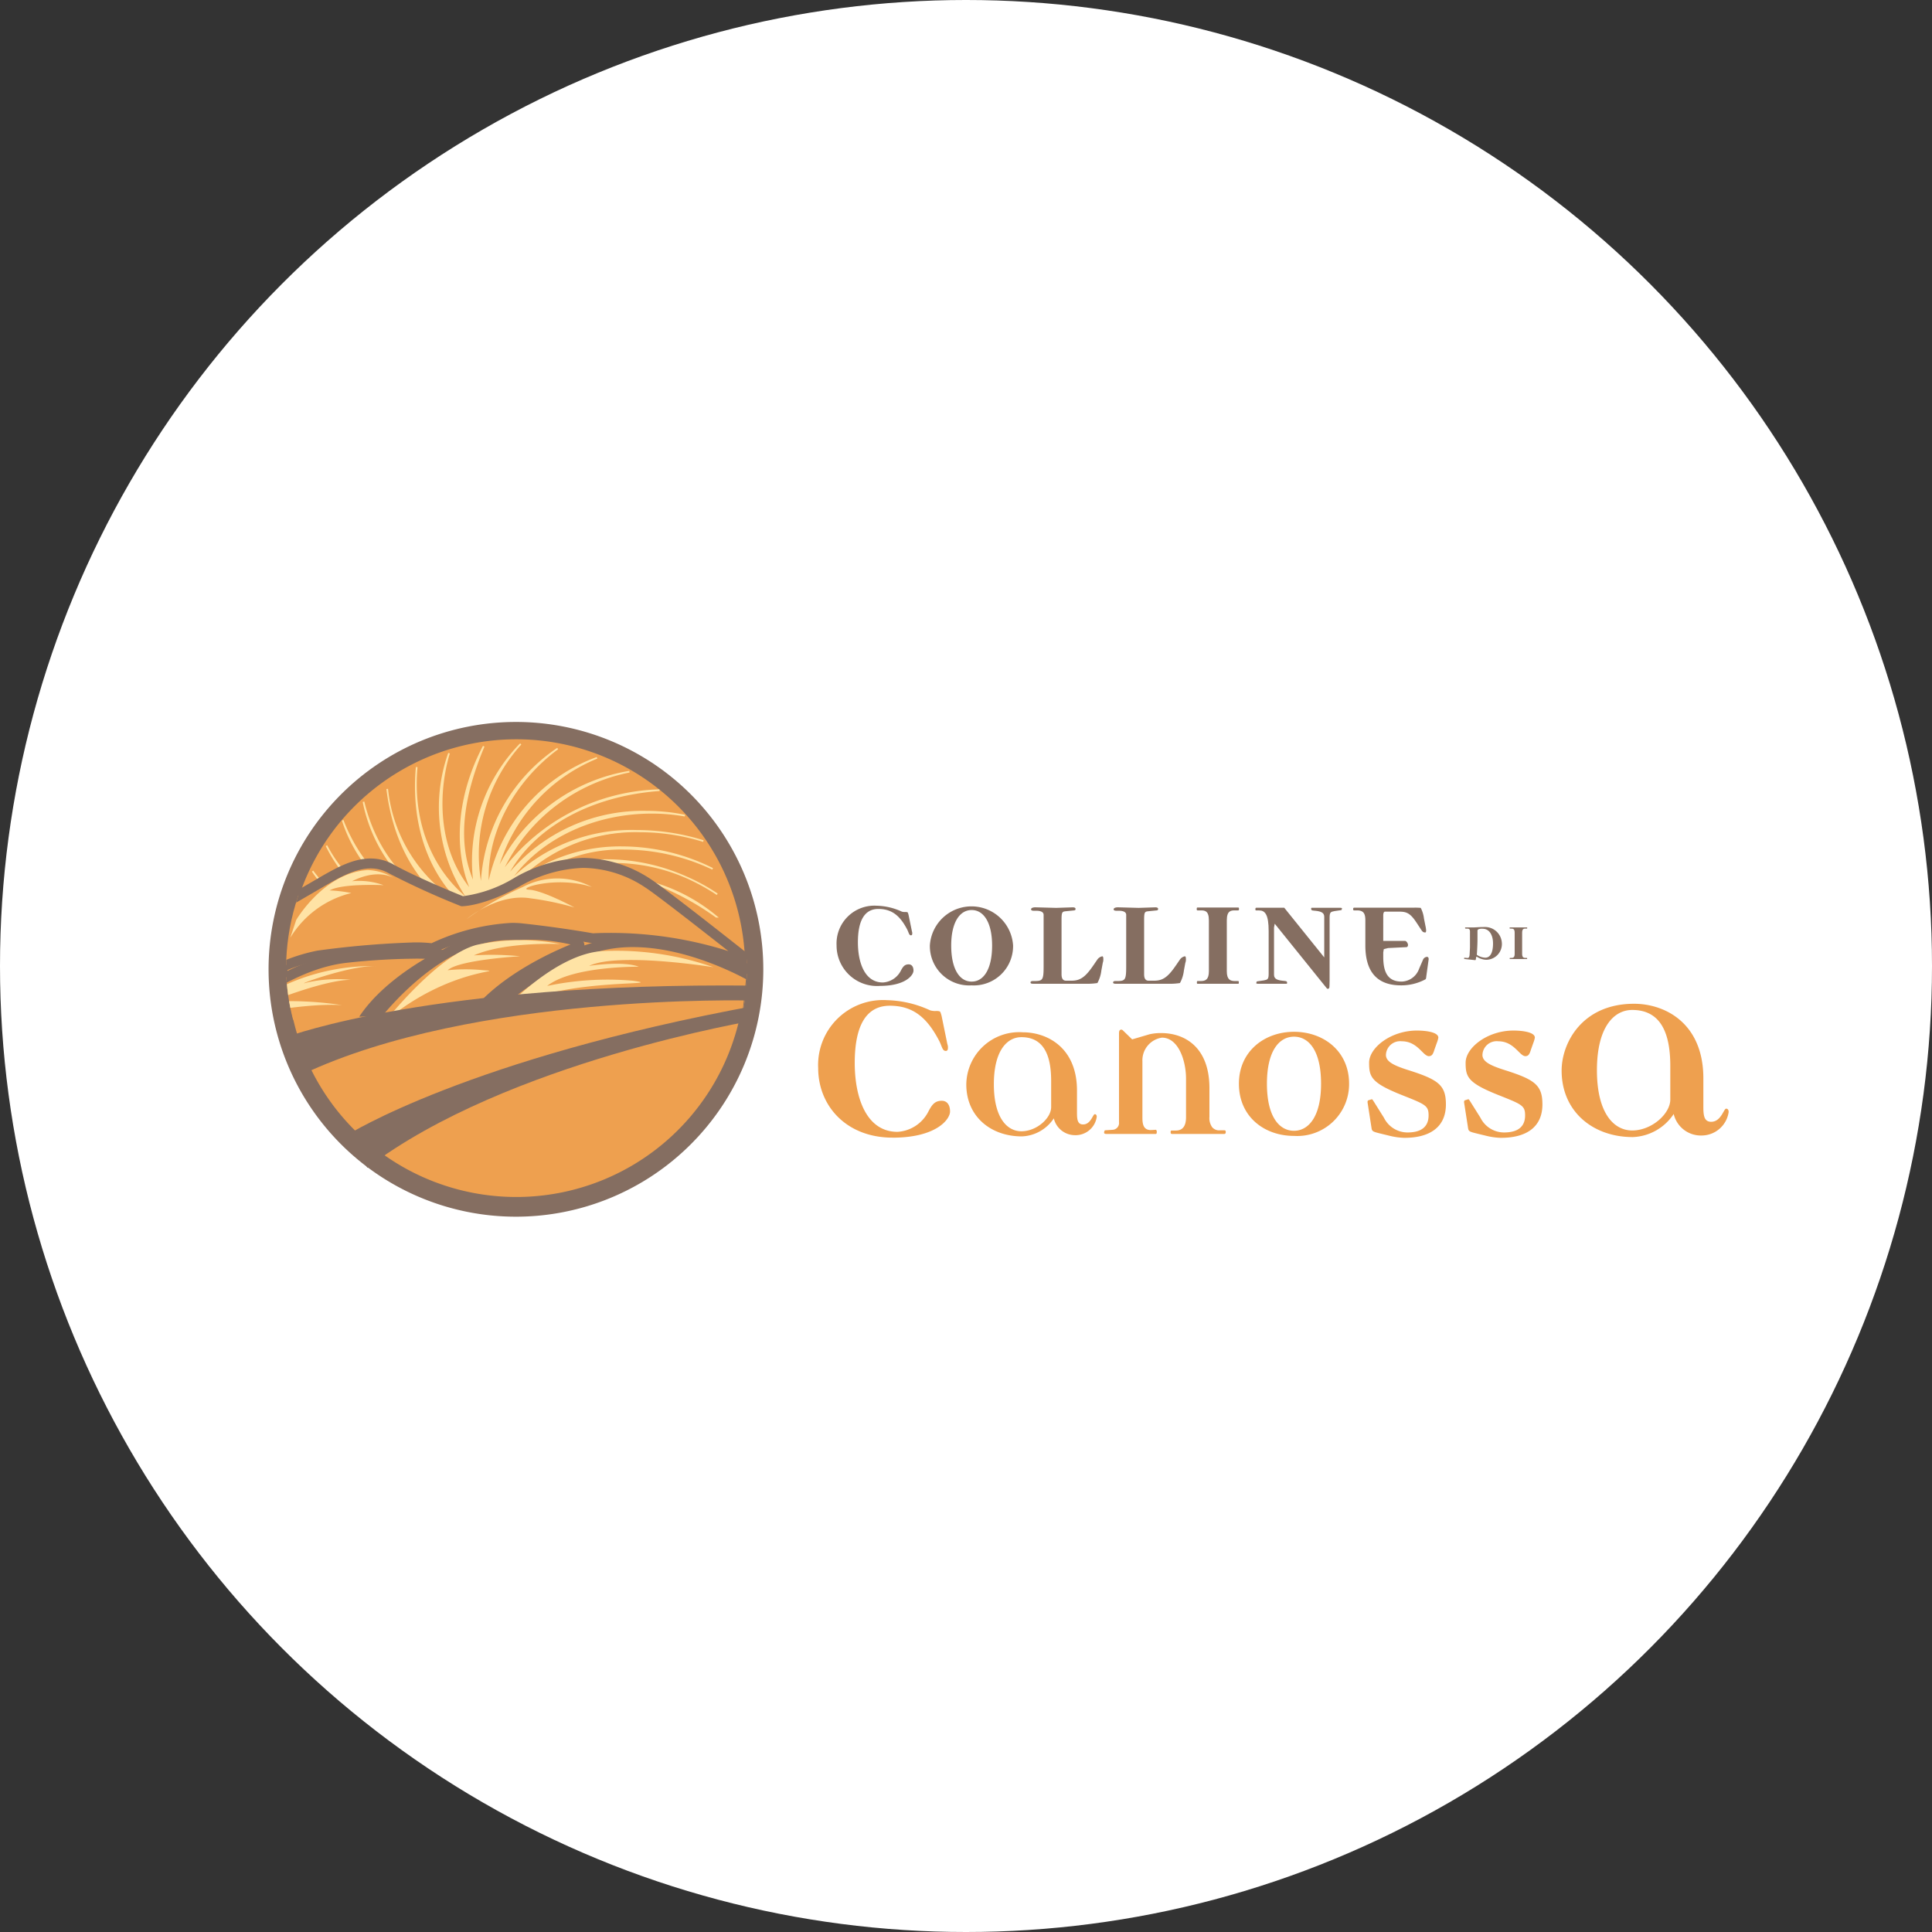 <?xml version="1.0" encoding="utf-8"?>
<svg xmlns="http://www.w3.org/2000/svg" xmlns:xlink="http://www.w3.org/1999/xlink" width="190" height="190" viewBox="0 0 190 190">
  <rect x="0" y="0" width="190" height="190" fill="#333333" stroke="none"/>
  <defs>
    <clipPath id="clip-path">
      <rect id="Rettangolo_5671" data-name="Rettangolo 5671" width="150" height="48.654" fill="none"/>
    </clipPath>
    <clipPath id="clip-path-2">
      <path id="Tracciato_124824" data-name="Tracciato 124824" d="M22.443,27.212a21.314,21.314,0,0,0,.692,5.073c6.462-.39,14.237-.526,23.569-.526,7.813,0,14.646.195,20.523.488a22.658,22.658,0,1,0-44.784-5.035" transform="translate(-22.443 -4.709)" fill="none"/>
    </clipPath>
  </defs>
  <g id="Raggruppa_88686" data-name="Raggruppa 88686" transform="translate(-186 -1217)">
    <circle id="Ellisse_81" data-name="Ellisse 81" cx="95" cy="95" r="95" transform="translate(186 1217)" fill="#fff"/>
    <g id="Raggruppa_88685" data-name="Raggruppa 88685" transform="translate(206 1288)">
      <g id="Raggruppa_88680" data-name="Raggruppa 88680">
        <g id="Raggruppa_88679" data-name="Raggruppa 88679" clip-path="url(#clip-path)">
          <path id="Tracciato_124798" data-name="Tracciato 124798" d="M174.218,89.044c-4.6,0-7.32-3.176-7.32-6.836a6.385,6.385,0,0,1,6.776-6.684,10.673,10.673,0,0,1,4.235,1,1.656,1.656,0,0,0,.6.062c.212,0,.363.03.393.09a2.248,2.248,0,0,1,.151.483l.514,2.511c.03.181.091.333.091.423,0,.151.03.424-.212.424-.333,0-.363-.424-.635-.968-1.179-2.268-2.54-3.477-4.87-3.477-2.269,0-3.448,1.874-3.448,5.626,0,3.477,1.179,6.775,4.2,6.775a3.639,3.639,0,0,0,2.995-1.906c.363-.7.635-1.149,1.361-1.149.514,0,.817.393.817,1.058,0,.756-1.331,2.571-5.656,2.571" transform="translate(-106.435 -48.164)" fill="#eea04f"/>
          <path id="Tracciato_124799" data-name="Tracciato 124799" d="M217.828,94.361a2.141,2.141,0,0,1-2.11-1.655,3.94,3.94,0,0,1-3.14,1.775c-3.07,0-5.467-1.966-5.467-5.107a5.2,5.2,0,0,1,5.562-5.131c2.375,0,5.323,1.487,5.323,5.73v2.206c0,.671.072,1.127.6,1.127.767,0,.958-1.008,1.15-1.008.168,0,.192.168.192.264a2.1,2.1,0,0,1-2.11,1.8m-2.373-5.347c0-2.613-.792-4.292-2.925-4.292-1.439,0-2.709,1.367-2.709,4.628s1.271,4.626,2.709,4.626c1.51,0,2.925-1.294,2.925-2.373Z" transform="translate(-132.081 -53.724)" fill="#eea04f"/>
          <path id="Tracciato_124800" data-name="Tracciato 124800" d="M256.328,93.776h-5.155c-.072,0-.12-.048-.12-.168s.024-.167.1-.167h.408c.672,0,1.007-.432,1.007-1.319V88.335c0-1.751-.743-4.029-2.373-4.029a2.253,2.253,0,0,0-1.917,2.326v5.513c0,.576.047,1.3.91,1.247l.384-.024c.071,0,.12.073.12.192,0,.144-.024.216-.1.216h-4.866c-.144,0-.216-.048-.216-.12,0-.1.047-.239.1-.239l.742-.049a.666.666,0,0,0,.624-.743V83.9c0-.288.072-.383.24-.383.072,0,.144.072.263.192l.792.767,1.7-.5a4.934,4.934,0,0,1,1.151-.12c2.325,0,4.747,1.39,4.747,5.419V92.1a1.537,1.537,0,0,0,.264,1.006.884.884,0,0,0,.767.312h.455c.073,0,.12.048.12.168s-.047.191-.143.191" transform="translate(-155.929 -53.26)" fill="#eea04f"/>
          <path id="Tracciato_124801" data-name="Tracciato 124801" d="M286.527,94.349c-2.925,0-5.418-1.894-5.418-5.131,0-3.189,2.517-5.107,5.418-5.107s5.418,1.894,5.418,5.107a5.1,5.1,0,0,1-5.418,5.131m0-9.758c-1.439,0-2.662,1.367-2.662,4.627s1.223,4.627,2.662,4.627c1.414,0,2.661-1.367,2.661-4.627,0-3.284-1.223-4.627-2.661-4.627" transform="translate(-179.27 -53.64)" fill="#eea04f"/>
          <path id="Tracciato_124802" data-name="Tracciato 124802" d="M319.682,94.329a6.82,6.82,0,0,1-1.534-.215l-.791-.192c-.767-.191-.887-.216-.935-.551l-.383-2.47c-.024-.143,0-.24.072-.263l.312-.1c.073-.024.1.047.216.216l1.007,1.606a2.589,2.589,0,0,0,2.3,1.439c.743,0,2.086-.145,2.086-1.679,0-.959-.311-1.078-2.541-1.966-3.093-1.223-3.308-1.8-3.308-3.213,0-1.486,2.157-3.164,4.7-3.164.839,0,2.109.145,2.109.7a2.736,2.736,0,0,1-.144.5l-.239.671c-.143.48-.264.647-.551.647-.576,0-1.1-1.463-2.662-1.463a1.4,1.4,0,0,0-1.558,1.343c0,.647.744,1.031,2.182,1.487,2.949.935,3.716,1.463,3.716,3.38,0,2.3-1.678,3.284-4.052,3.284" transform="translate(-201.54 -53.429)" fill="#eea04f"/>
          <path id="Tracciato_124803" data-name="Tracciato 124803" d="M345.889,94.329a6.815,6.815,0,0,1-1.534-.215l-.792-.192c-.767-.191-.886-.216-.935-.551l-.384-2.47c-.024-.143,0-.24.072-.263l.312-.1c.071-.024.1.047.215.216l1.007,1.606a2.59,2.59,0,0,0,2.3,1.439c.742,0,2.086-.145,2.086-1.679,0-.959-.312-1.078-2.541-1.966-3.093-1.223-3.309-1.8-3.309-3.213,0-1.486,2.158-3.164,4.7-3.164.839,0,2.11.145,2.11.7a2.765,2.765,0,0,1-.145.5l-.239.671c-.144.48-.263.647-.552.647-.575,0-1.1-1.463-2.661-1.463a1.4,1.4,0,0,0-1.558,1.343c0,.647.743,1.031,2.182,1.487,2.949.935,3.716,1.463,3.716,3.38,0,2.3-1.678,3.284-4.051,3.284" transform="translate(-218.252 -53.429)" fill="#eea04f"/>
          <path id="Tracciato_124804" data-name="Tracciato 124804" d="M382.433,89.455a2.739,2.739,0,0,1-2.7-2.117,5.048,5.048,0,0,1-4.022,2.272c-3.93,0-7-2.518-7-6.54,0-2.7,2-6.571,7.123-6.571,3.039,0,6.816,1.9,6.816,7.338v2.825c0,.86.092,1.443.768,1.443.983,0,1.228-1.289,1.473-1.289.215,0,.246.214.246.338a2.694,2.694,0,0,1-2.7,2.3m-3.039-6.846c0-3.347-1.013-5.5-3.746-5.5-1.842,0-3.469,1.75-3.469,5.926s1.627,5.926,3.469,5.926c1.935,0,3.746-1.658,3.746-3.04Z" transform="translate(-235.135 -48.785)" fill="#eea04f"/>
          <path id="Tracciato_124805" data-name="Tracciato 124805" d="M344.4,58.9a1.787,1.787,0,0,1-.9-.294c-.037-.03-.066.014-.073.044l-.044.242a.064.064,0,0,1-.052.045l-.83-.089c-.176-.022-.266-.022-.266-.074,0-.029.008-.073.045-.073l.293.022c.125.008.192-.11.206-.323l.037-.7v-1.58c0-.184-.074-.28-.22-.28h-.162c-.066,0-.1-.022-.1-.066s.014-.058.037-.058h.809c.2,0,.573-.037,1.05-.037a1.654,1.654,0,0,1,1.719,1.529A1.549,1.549,0,0,1,344.4,58.9m-.353-3.058c-.338,0-.493.067-.493.2v.889c0,.367-.037,1.161-.066,1.477a1.523,1.523,0,0,0,.831.287c.478,0,.764-.478.764-1.4,0-.771-.323-1.448-1.036-1.448" transform="translate(-218.253 -35.512)" fill="#856e61"/>
          <path id="Tracciato_124806" data-name="Tracciato 124806" d="M356.286,55.883h-.125c-.154,0-.338,0-.338.4v2.087c0,.345.139.4.338.4h.125c.022,0,.03.015.03.051s0,.059-.022.059h-1.675c-.022,0-.022-.022-.022-.059s.007-.051.029-.051h.125c.2,0,.337-.058.337-.4V56.287c0-.4-.183-.4-.337-.4h-.125c-.022,0-.037-.014-.037-.052s.008-.066.029-.066h1.675c.022,0,.03.022.03.066s-.014.052-.037.052" transform="translate(-226.13 -35.563)" fill="#856e61"/>
          <path id="Tracciato_124807" data-name="Tracciato 124807" d="M66.354,24.326A24.327,24.327,0,1,0,42.027,48.654,24.327,24.327,0,0,0,66.354,24.326" transform="translate(-11.288)" fill="#856e61"/>
          <path id="Tracciato_124808" data-name="Tracciato 124808" d="M67.835,27.212A22.506,22.506,0,1,0,45.33,49.718,22.505,22.505,0,0,0,67.835,27.212" transform="translate(-14.555 -3.002)" fill="#eea04f"/>
          <path id="Tracciato_124809" data-name="Tracciato 124809" d="M29.813,15.975a14.974,14.974,0,0,0,7.172,6.987h1.244a14.269,14.269,0,0,1-8.416-6.987m22.072,3.193a23.69,23.69,0,0,0-2.715,1,17.139,17.139,0,0,1,16.005-1.094c-4.994-2.208-10.939-2.45-15.805.545,5-4.321,12.735-4.094,18.42-1.364-6.368-3.185-14.327-2.957-19.784,1.819,4.548-5.458,12.28-6.6,18.875-4.548-6.595-2.047-14.554-1.138-19.33,4.321,3.639-5.686,11.143-7.96,17.511-6.822-6.594-1.365-13.871.909-17.738,6.367,2.73-5.685,9.1-8.415,15.237-8.87-6.14.228-12.28,3.184-15.691,8.415A17.7,17.7,0,0,1,59.6,8.7a17.407,17.407,0,0,0-13.19,10.234c1.364-5,5-9.78,10.006-11.6A16.555,16.555,0,0,0,45.732,20.069c-.455-5.231,2.5-10.462,6.822-13.645a17.127,17.127,0,0,0-7.5,13.645,16.079,16.079,0,0,1,3.866-14.1,16.529,16.529,0,0,0-4.548,13.873c-2.046-4.321-.91-9.325.909-13.646C43,10.517,42.093,15.975,44.14,20.523c-3.184-3.638-3.639-9.1-2.274-13.646-1.592,4.777-1.138,10.462,2.046,14.556-4.094-3.184-5.685-8.187-5.231-13.191-.454,5,.91,10.462,5,13.873-4.6-2.189-7.3-6.909-7.9-11.723.557,4.6,2.608,9.319,6.761,11.723-4.775-1.365-7.959-5.686-9.1-10.461a15.182,15.182,0,0,0,9.1,11.144c-5.23-.455-9.323-4.548-11.143-9.325a14.943,14.943,0,0,0,9.267,9.489h5.441A17.911,17.911,0,0,1,62.129,19.7a15.388,15.388,0,0,0-10.244-.527m-23.436-.691a14.192,14.192,0,0,0,4.907,4.486h.219a16.333,16.333,0,0,1-5.126-4.486m.99,4.486h.192a17.414,17.414,0,0,1-1.865-1.529,15.674,15.674,0,0,0,1.673,1.529m35.736-3.893a20.476,20.476,0,0,1,3.07,1.681,18.443,18.443,0,0,0-3.07-1.681m2.981,3.893h.011A17.3,17.3,0,0,0,62.129,19.7a26.871,26.871,0,0,1,6.028,3.267" transform="translate(-17.707 -3.806)" fill="#ffe3a5"/>
          <path id="Tracciato_124810" data-name="Tracciato 124810" d="M68.291,22.943h-.266L68,22.928A26.671,26.671,0,0,0,62,19.671a16.381,16.381,0,0,0-4.718-.69,18.487,18.487,0,0,0-11.223,3.945l-.022.017-5.493,0a15.048,15.048,0,0,1-9.319-9.54l.154-.056c1.905,5,5.976,8.553,10.481,9.2a15.446,15.446,0,0,1-8.59-10.976l.16-.037c1.172,4.922,4.363,8.768,8.41,10.2C38.474,19.507,36.216,15.384,35.6,10.3h0l.163-.02a14.953,14.953,0,0,0,7.27,11.362C39.645,18.513,38,13.632,38.5,8.134l.163.014c-.468,5.143,1.239,9.735,4.7,12.707A16.025,16.025,0,0,1,41.683,6.751l.156.049C40.694,10.617,40.626,16,43.745,19.946c-1.605-4.057-1.113-9.2,1.355-13.89l.147.07c-2.22,5.273-2.592,9.56-1.131,13.083a16.58,16.58,0,0,1,4.636-13.4l.12.112A16.1,16.1,0,0,0,44.9,19.338,17.04,17.04,0,0,1,52.4,6.254l.093.134c-4.341,3.2-6.967,8.2-6.829,12.9A16.746,16.746,0,0,1,56.289,7.154l.054.155a16.658,16.658,0,0,0-9.6,10.4A17.674,17.674,0,0,1,59.486,8.515l.029.161a17.575,17.575,0,0,0-12.269,9.318,19.944,19.944,0,0,1,15.207-7.661l.009.163c-6.673.495-12.084,3.439-14.7,7.944a17.189,17.189,0,0,1,13.4-5.992,18.87,18.87,0,0,1,3.817.388L64.942,13a18.471,18.471,0,0,0-3.241-.283c-5.53,0-10.609,2.332-13.541,6.152A16.916,16.916,0,0,1,60.2,14.332a22.229,22.229,0,0,1,6.6,1.009l-.048.157-.007,0a20.893,20.893,0,0,0-6.195-.947,16.181,16.181,0,0,0-11.88,4.685,16.478,16.478,0,0,1,10.136-3.292,20.053,20.053,0,0,1,8.916,2.134l-.072.147a20.336,20.336,0,0,0-8.628-1.971,14.9,14.9,0,0,0-8.875,2.667,15.405,15.405,0,0,1,7.211-1.712A19.352,19.352,0,0,1,65.1,18.893a18.657,18.657,0,0,1,3.083,1.689l-.092.136a20.454,20.454,0,0,0-3.057-1.674,17.724,17.724,0,0,0-7.046-1.468,16.6,16.6,0,0,0-7.9,1.981c.441-.166,1.006-.365,1.667-.569a15.475,15.475,0,0,1,10.294.529A17.377,17.377,0,0,1,68.115,22.8Zm-27.71-.164h5.4a18.647,18.647,0,0,1,11.3-3.961,16.676,16.676,0,0,1,2.753.229,14.545,14.545,0,0,0-8.229.1,23.981,23.981,0,0,0-2.705.992l-.078-.143a16.71,16.71,0,0,1,8.971-2.581q.41,0,.818.019c-.487-.041-.972-.062-1.453-.062a15.121,15.121,0,0,0-8.05,2.213l-.1-.132a14.248,14.248,0,0,1,8.2-3.294,15.967,15.967,0,0,0-9.456,3.872l-.117-.114a15.122,15.122,0,0,1,7.7-4.874,15.378,15.378,0,0,0-8.031,4.753l-.131-.1a16.365,16.365,0,0,1,11.772-6.979,16.513,16.513,0,0,0-11.864,6.615l-.14-.083a13.732,13.732,0,0,1,3.863-4.777,17.331,17.331,0,0,0-4.176,4.4l-.143-.078a17.648,17.648,0,0,1,7.849-8.506,17.174,17.174,0,0,0-8.154,8.57l-.155-.053A18.177,18.177,0,0,1,52.065,9.6,16.707,16.707,0,0,0,45.708,19.98l-.162-.006A15.281,15.281,0,0,1,49.63,8.785a17.338,17.338,0,0,0-4.6,11.186l-.162.014A15.8,15.8,0,0,1,46.821,8.459a16.652,16.652,0,0,0-2.478,11.27l-.155.046c-1.469-3.1-1.48-6.8-.021-11.244a15.737,15.737,0,0,0-.058,11.858l-.136.087A13.048,13.048,0,0,1,40.953,11.8a14.774,14.774,0,0,0,2.92,9.479l-.116.115a13.553,13.553,0,0,1-4.58-6.615,13.9,13.9,0,0,0,4.456,7.169l-.088.137a14.027,14.027,0,0,1-6.583-6.946,13.255,13.255,0,0,0,5.521,6.8l-.063.15a12.122,12.122,0,0,1-5.86-3.887,13.832,13.832,0,0,0,5.911,4.414l-.036.158a12.611,12.611,0,0,1-8.285-4.467,13.931,13.931,0,0,0,6.43,4.468m-2.457.164-1.278-.007a15.124,15.124,0,0,1-7.211-7.025l.146-.075a14.131,14.131,0,0,0,8.367,6.947ZM36.9,22.779H37.6a14.2,14.2,0,0,1-4.926-2.93,14.163,14.163,0,0,0,4.219,2.93m-3.427.164-.259-.011a14.328,14.328,0,0,1-4.935-4.511l.133-.095a16.226,16.226,0,0,0,5.1,4.463Zm-3.687,0h-.476l-.023-.018A15.7,15.7,0,0,1,27.6,21.388l.115-.116a17.4,17.4,0,0,0,1.857,1.522Z" transform="translate(-17.602 -3.705)" fill="#ffe3a5"/>
        </g>
      </g>
      <g id="Raggruppa_88682" data-name="Raggruppa 88682" transform="translate(8.13 1.706)">
        <g id="Raggruppa_88681" data-name="Raggruppa 88681" clip-path="url(#clip-path-2)">
          <path id="Tracciato_124811" data-name="Tracciato 124811" d="M101.211,63.136S94.075,58.927,87.5,59.91s-13.291,7.855-13.291,7.855l26.444.842Z" transform="translate(-55.455 -39.818)" fill="#eea04f"/>
          <path id="Tracciato_124812" data-name="Tracciato 124812" d="M99.1,68.248l-28.018-.892.781-.8c.279-.285,6.907-7,13.57-8a14.575,14.575,0,0,1,2.144-.154c5.983,0,11.652,3.3,11.89,3.443l.271.16Zm-25.7-1.8,24.816.79.48-4.694c-1.194-.649-6.124-3.155-11.119-3.155a13.548,13.548,0,0,0-2,.143c-5.016.75-10.2,5.1-12.178,6.916" transform="translate(-53.462 -38.954)" fill="#856e61"/>
          <path id="Tracciato_124813" data-name="Tracciato 124813" d="M65.083,58.961s-7.414,2.663-10.631,7.287-10.351.841-10.351.841,6.155-9.108,13.988-9.248,6.994,1.121,6.994,1.121" transform="translate(-36.255 -38.586)" fill="#eea04f"/>
          <path id="Tracciato_124814" data-name="Tracciato 124814" d="M48.45,68.173a14.1,14.1,0,0,1-5.833-1.514l-.483-.256.306-.453c.257-.381,6.39-9.322,14.386-9.465q.623-.011,1.175-.011c5.048,0,5.986.66,6.251,1.157a.725.725,0,0,1-.015.738l-.09.135-.153.055c-.073.026-7.306,2.665-10.394,7.1a5.9,5.9,0,0,1-5.152,2.509m-4.859-2.139A12.824,12.824,0,0,0,48.45,67.19,4.964,4.964,0,0,0,52.794,65.1c2.725-3.916,8.241-6.415,10.183-7.2A17.6,17.6,0,0,0,58,57.456q-.543,0-1.158.011c-6.478.116-11.879,6.732-13.253,8.566" transform="translate(-35.001 -37.722)" fill="#856e61"/>
          <path id="Tracciato_124815" data-name="Tracciato 124815" d="M25.639,63.031s-5.87,2.809-8.189,7.022l-14.123.141s6.23-6.18,12.894-6.882,9.418-.28,9.418-.28" transform="translate(-10.252 -41.823)" fill="#eea04f"/>
          <path id="Tracciato_124816" data-name="Tracciato 124816" d="M0,69.832l.859-.852c.26-.257,6.431-6.309,13.189-7.022a66.372,66.372,0,0,1,6.823-.409,20.157,20.157,0,0,1,2.721.131l1.573.241-1.435.688c-.058.028-5.757,2.793-7.971,6.816l-.138.252Zm20.871-7.3a65.518,65.518,0,0,0-6.72.4c-4.932.52-9.7,4.194-11.66,5.89l12.55-.125c1.689-2.869,4.865-5.045,6.752-6.156-.272-.007-.58-.012-.923-.012" transform="translate(-8.13 -40.958)" fill="#856e61"/>
          <path id="Tracciato_124817" data-name="Tracciato 124817" d="M22.424,66.249a20.693,20.693,0,0,0-13.9,5.041s6.609-1.459,10.556-1.2a34.219,34.219,0,0,0-7.038-.343s5.322-2.146,7.9-2.146a13.686,13.686,0,0,0-4.292.258c-1.716.515,4.034-1.694,6.781-1.608" transform="translate(-13.564 -43.947)" fill="#ffe3a5"/>
          <path id="Tracciato_124818" data-name="Tracciato 124818" d="M49.51,67.147s5.064-6.437,8.926-7.468a20.277,20.277,0,0,1,8.239-.085s-5.407-.257-8.5,1.116a27.687,27.687,0,0,1,4.549.085s-6.008.343-7.124,1.374a17.263,17.263,0,0,1,3.519,0c2.489.171-3.347-.259-9.612,4.978" transform="translate(-39.705 -39.459)" fill="#ffe3a5"/>
          <path id="Tracciato_124819" data-name="Tracciato 124819" d="M78.96,68.16S84.195,62.325,89,62.152a29.057,29.057,0,0,1,10.768,1.59s-9.309-1.5-12.227-.13c0,0,3.348-.515,4.892.085,0,0-6.523-.085-9.013,1.889a28.8,28.8,0,0,1,8.412-.515c3.691.515-6.523-.258-11.416,2.4s-1.458.686-1.458.686" transform="translate(-57.739 -41.331)" fill="#ffe3a5"/>
          <path id="Tracciato_124820" data-name="Tracciato 124820" d="M18.807,47.354s8.235-1.122,11.166-.7c0,0,4.886-2.383,8.793-1.962s6.98.981,6.98.981,8.636-.641,16.275,2.95c0,0-9.371-7.431-10.851-8.365-5.309-3.349-9.612-1.871-12.961-.05a12.536,12.536,0,0,1-5.3,1.822s-4.477-1.783-6.989-3.185-5.015.242-7.668,1.783l-5.3,3.082-1.256,5.605.977.56a16.94,16.94,0,0,1,6.141-2.521" transform="translate(-15.585 -26.104)" fill="#eea04f"/>
          <path id="Tracciato_124821" data-name="Tracciato 124821" d="M11.712,49.6l-1.566-.9,1.382-6.168,5.951-3.46c1.855-1.085,3.607-2.111,5.439-2.111a4.575,4.575,0,0,1,2.252.593C27.422,38.807,31.336,40.4,32,40.669a13.1,13.1,0,0,0,4.986-1.757,14.265,14.265,0,0,1,6.839-2.01,12.358,12.358,0,0,1,6.618,2.075c1.486.938,10.511,8.091,10.894,8.4l-.514.83A35.284,35.284,0,0,0,46.38,45.255c-.986,0-1.577.042-1.583.043l-.062,0-.062-.012c-.03-.005-3.1-.562-6.943-.976a8.7,8.7,0,0,0-.915-.047A20.858,20.858,0,0,0,29.2,46.231l-.135.066-.15-.021a12.279,12.279,0,0,0-1.663-.089,90.617,90.617,0,0,0-9.354.789,16.528,16.528,0,0,0-5.933,2.434Zm-.45-1.39.4.227a17.664,17.664,0,0,1,6.071-2.425l.027,0a90.136,90.136,0,0,1,9.5-.8,14.161,14.161,0,0,1,1.653.08,21.208,21.208,0,0,1,7.906-2,9.621,9.621,0,0,1,1.02.053c3.582.385,6.5.895,6.954.975.182-.011.742-.041,1.591-.041A38.493,38.493,0,0,1,58.1,46.066c-2.884-2.268-7.227-5.659-8.176-6.258a11.247,11.247,0,0,0-6.094-1.924,13.365,13.365,0,0,0-6.371,1.89c-3.419,1.861-5.453,1.882-5.538,1.882h-.094l-.088-.035a77.174,77.174,0,0,1-7.046-3.212,3.554,3.554,0,0,0-1.774-.469c-1.566,0-3.206.96-4.944,1.977l-.464.271-5.119,2.974Z" transform="translate(-14.601 -25.24)" fill="#856e61"/>
          <path id="Tracciato_124822" data-name="Tracciato 124822" d="M24.179,45.116s2.713-4.651,7.042-4.91a5.143,5.143,0,0,1,2.648.839s-1.486-1.1-4.2.259a7.082,7.082,0,0,1,3.1.387s-4.07-.194-5.3.517a13.462,13.462,0,0,1,2.132.258A9.7,9.7,0,0,0,23.6,46.86Z" transform="translate(-23.18 -27.347)" fill="#ffe3a5"/>
          <path id="Tracciato_124823" data-name="Tracciato 124823" d="M83.824,43.375a7.294,7.294,0,0,0-6.848,0,30.015,30.015,0,0,0-5.492,3.137s3.037-2.556,6.267-2.039a29.34,29.34,0,0,1,4.329.9s-3.1-1.679-4.458-1.745,2.648-1.42,6.2-.258" transform="translate(-53.719 -28.837)" fill="#ffe3a5"/>
        </g>
      </g>
      <g id="Raggruppa_88684" data-name="Raggruppa 88684">
        <g id="Raggruppa_88683" data-name="Raggruppa 88683" clip-path="url(#clip-path)">
          <path id="Tracciato_124825" data-name="Tracciato 124825" d="M69.033,73.508c-28.325,5.2-40.164,12.7-40.164,12.7l1.937,3.247C44.485,79.026,69,74.942,69,74.942Zm-.246-1.966c-31.493-.333-45.771,5-45.771,5l1.4,3.725c16.868-7.977,44.04-7.257,44.04-7.257Z" transform="translate(-14.678 -45.614)" fill="#856e61"/>
          <path id="Tracciato_124826" data-name="Tracciato 124826" d="M176.159,57.773a3.98,3.98,0,0,1-4.268-3.986,3.723,3.723,0,0,1,3.951-3.9,6.212,6.212,0,0,1,2.469.582.984.984,0,0,0,.352.035c.124,0,.212.018.229.053a1.307,1.307,0,0,1,.088.282l.3,1.463c.017.106.052.195.052.247,0,.088.018.247-.123.247-.194,0-.211-.247-.37-.564-.688-1.323-1.482-2.028-2.84-2.028-1.323,0-2.011,1.093-2.011,3.28,0,2.029.688,3.951,2.452,3.951a2.121,2.121,0,0,0,1.746-1.111c.211-.406.371-.671.793-.671.3,0,.476.23.476.618,0,.441-.775,1.5-3.3,1.5" transform="translate(-109.619 -31.815)" fill="#856e61"/>
          <path id="Tracciato_124827" data-name="Tracciato 124827" d="M201.31,57.813a3.865,3.865,0,0,1-4.091-3.932,4.1,4.1,0,0,1,8.183,0,3.865,3.865,0,0,1-4.092,3.932m.018-7.407c-1.2,0-2.011,1.252-2.011,3.492,0,2.293.811,3.545,2.011,3.545s2.011-1.252,2.011-3.545c0-2.239-.812-3.492-2.011-3.492" transform="translate(-125.772 -31.909)" fill="#856e61"/>
          <path id="Tracciato_124828" data-name="Tracciato 124828" d="M231.651,55.773l-.141.759a3.378,3.378,0,0,1-.389,1.235,6.334,6.334,0,0,1-.775.07h-5.556c-.159,0-.247-.035-.247-.124s.07-.141.229-.141h.124c.846,0,.935-.088.935-1.464V51.064c0-.264-.247-.406-.741-.406h-.229c-.176,0-.265-.054-.265-.141,0-.124.176-.212.512-.195l1.957.053,1.623-.053c.194,0,.283.053.283.159,0,.088-.035.123-.124.141l-.865.088c-.334.035-.388.105-.388.864V56.9c0,.423.141.635.441.635h.546c.812,0,1.323-.317,2.1-1.446l.424-.617a.784.784,0,0,1,.494-.335c.07,0,.105.089.105.282a.946.946,0,0,1-.053.352" transform="translate(-143.198 -32.091)" fill="#856e61"/>
          <path id="Tracciato_124829" data-name="Tracciato 124829" d="M254.058,55.773l-.141.759a3.385,3.385,0,0,1-.389,1.235,6.346,6.346,0,0,1-.775.07H247.2c-.159,0-.247-.035-.247-.124s.07-.141.229-.141h.124c.847,0,.935-.088.935-1.464V51.064c0-.264-.247-.406-.741-.406h-.229c-.176,0-.265-.054-.265-.141,0-.124.176-.212.512-.195l1.957.053,1.623-.053c.194,0,.282.053.282.159,0,.088-.035.123-.124.141l-.864.088c-.335.035-.388.105-.388.864V56.9c0,.423.141.635.441.635h.546c.812,0,1.323-.317,2.1-1.446l.424-.617a.783.783,0,0,1,.494-.335c.071,0,.106.089.106.282a.94.94,0,0,1-.053.352" transform="translate(-157.487 -32.091)" fill="#856e61"/>
          <path id="Tracciato_124830" data-name="Tracciato 124830" d="M273.723,50.658h-.3c-.37,0-.812,0-.812.97v5.009c0,.828.335.97.812.97h.3c.053,0,.07.035.07.124s0,.141-.053.141h-4.021c-.052,0-.052-.053-.052-.141s.017-.124.07-.124h.3c.477,0,.811-.142.811-.97V51.628c0-.97-.441-.97-.811-.97h-.3c-.053,0-.088-.035-.088-.124,0-.105.018-.159.07-.159h4.021c.053,0,.071.053.071.159,0,.089-.035.124-.088.124" transform="translate(-171.962 -32.126)" fill="#856e61"/>
          <path id="Tracciato_124831" data-name="Tracciato 124831" d="M294.06,50.637c0,.018-.053.035-.106.035l-.6.088c-.371.07-.476.106-.476.653v6.155c0,.459-.018.564-.018.653,0,.159-.159.247-.264.124L287.482,52l-.07.37v4.656c0,.441.388.546,1.022.6.212.018.265.053.265.177,0,.087-.018.105-.088.105h-2.681c-.194,0-.282-.018-.264-.07l.035-.142c0-.017.053-.035.107-.035l.6-.088c.37-.07.476-.105.476-.652v-4.2c0-1.623-.353-2.028-.935-2.028h-.3c-.052,0-.07-.035-.07-.124,0-.07.018-.141.088-.141h2.751l3.933,4.885v-4c0-.441-.388-.547-1.023-.6-.212-.017-.265-.052-.265-.176,0-.088.018-.106.088-.106h2.68c.195,0,.282.017.265.071Z" transform="translate(-182.12 -32.158)" fill="#856e61"/>
          <path id="Tracciato_124832" data-name="Tracciato 124832" d="M319.318,57.154c-.017.124-.017.282-.105.317a5,5,0,0,1-2.381.582c-2.486,0-3.51-1.481-3.51-3.932V51.652c0-.653-.176-.97-.811-.97h-.3c-.053,0-.088-.035-.088-.124,0-.105.035-.141.088-.141h5.8a5.747,5.747,0,0,1,.758.017,3.032,3.032,0,0,1,.317,1.04l.141.706a3.206,3.206,0,0,1,.071.441c0,.159-.018.229-.088.229-.229,0-.3-.124-.406-.282l-.476-.723c-.618-.935-1.005-1.04-1.693-1.04h-1.376c-.124,0-.177.141-.177.406V53.68H317.2c.194,0,.317.282.317.388,0,.071-.018.229-.177.229l-1.781.088-.423.106-.053.318v.441c0,1.5.441,2.433,1.8,2.433a1.883,1.883,0,0,0,1.728-1.269l.405-.935a.486.486,0,0,1,.353-.229c.123,0,.194.088.176.264Z" transform="translate(-199.049 -32.15)" fill="#856e61"/>
        </g>
      </g>
    </g>
  </g>
</svg>
